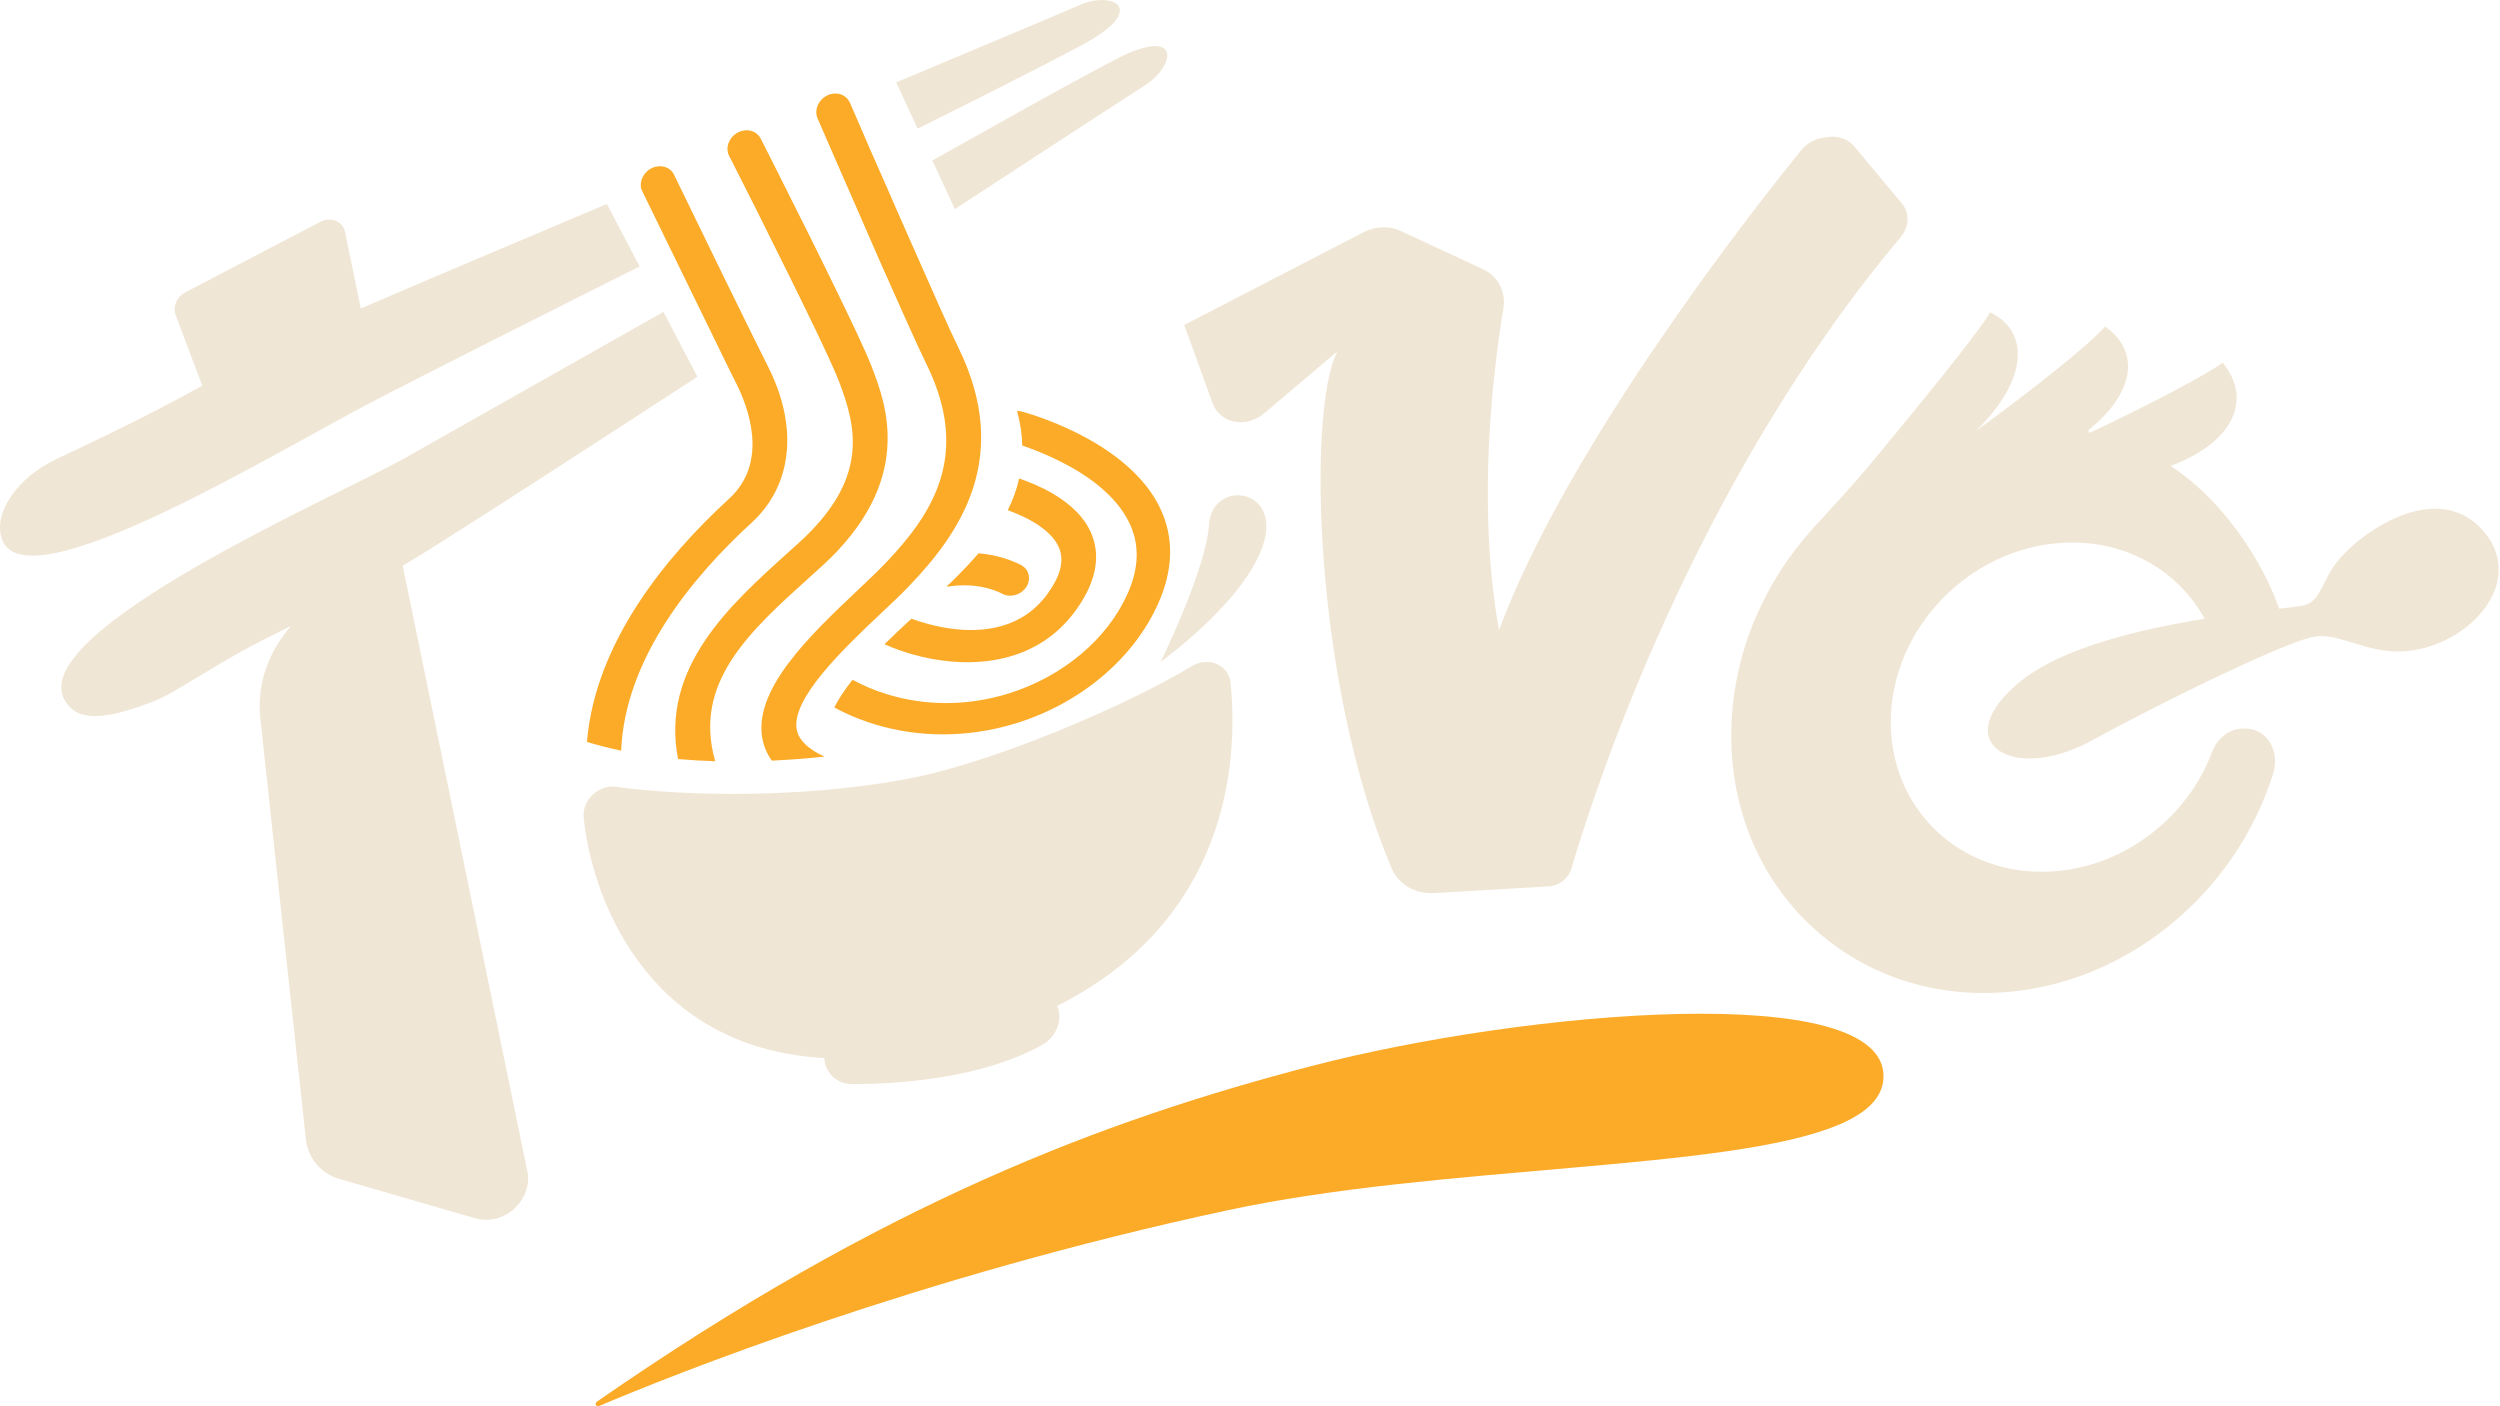 <svg width="80" height="45" viewBox="0 0 80 45" fill="none" xmlns="http://www.w3.org/2000/svg">
<path d="M44.673 37.897C42.811 38.105 40.973 38.365 39.283 38.728C29.308 40.867 21.48 44.013 19.168 44.993C19.076 45.031 19.019 44.911 19.101 44.853C28.264 38.495 35.326 35.843 41.973 34.112C48.772 32.342 60.427 31.312 60.271 34.5C60.147 37.057 52.211 37.055 44.673 37.897Z" fill="#FBAB27"/>
<path d="M24.056 16.722C22.122 18.494 19.997 21.094 19.877 24.021C19.507 23.942 19.142 23.851 18.782 23.743C19.046 20.578 21.283 17.836 23.335 15.955C24.625 14.775 23.923 12.989 23.563 12.277C23.491 12.133 23.392 11.938 23.277 11.702V11.699L23.236 11.616L20.524 6.06C20.447 5.792 20.603 5.485 20.887 5.366C20.97 5.333 21.054 5.317 21.136 5.32C21.321 5.326 21.488 5.422 21.569 5.59C21.574 5.599 21.576 5.605 21.581 5.614C21.832 6.131 22.161 6.803 22.506 7.515C22.727 7.965 22.952 8.429 23.172 8.882C23.532 9.615 23.876 10.315 24.147 10.866C24.325 11.226 24.472 11.52 24.571 11.716C25.555 13.655 25.361 15.524 24.056 16.722Z" fill="#FBAB27"/>
<path d="M23.335 4.992C23.567 5.445 23.864 6.035 24.19 6.683C24.393 7.09 24.607 7.518 24.82 7.952C25.138 8.588 25.458 9.233 25.746 9.826C26.271 10.899 26.696 11.809 26.85 12.211C27.424 13.707 27.797 15.336 25.574 17.36L25.201 17.696C23.361 19.356 21.127 21.367 21.698 24.29C22.093 24.324 22.488 24.347 22.888 24.36C22.163 21.847 23.989 20.201 25.912 18.468L26.288 18.129C29.298 15.393 28.353 12.929 27.897 11.744C27.733 11.306 27.27 10.328 26.716 9.194C26.433 8.613 26.129 7.993 25.825 7.385C25.618 6.972 25.413 6.562 25.217 6.173C24.89 5.516 24.586 4.913 24.351 4.452C24.346 4.446 24.343 4.439 24.341 4.434C24.256 4.269 24.095 4.176 23.913 4.169C23.831 4.167 23.747 4.182 23.664 4.215C23.381 4.332 23.226 4.63 23.297 4.894C23.305 4.927 23.316 4.961 23.333 4.992L23.335 4.992Z" fill="#FBAB27"/>
<path d="M26.162 3.789C26.35 4.216 26.585 4.762 26.849 5.367C27.008 5.733 27.179 6.123 27.355 6.523C27.607 7.102 27.87 7.7 28.119 8.277C28.788 9.79 29.4 11.155 29.645 11.65C31.077 14.557 29.852 16.437 28.318 18.039C28.079 18.286 27.769 18.582 27.439 18.893C25.924 20.326 24.037 22.109 24.413 23.718C24.466 23.942 24.561 24.149 24.697 24.341C25.264 24.314 25.826 24.271 26.382 24.211C25.876 23.981 25.578 23.7 25.502 23.379C25.27 22.389 27.018 20.737 28.172 19.645C28.516 19.323 28.838 19.019 29.096 18.748C30.736 17.039 32.396 14.624 30.658 11.102C30.415 10.613 29.786 9.193 29.102 7.64C28.855 7.085 28.604 6.514 28.364 5.959C28.195 5.578 28.033 5.208 27.878 4.858C27.617 4.254 27.381 3.711 27.197 3.284C27.194 3.278 27.19 3.269 27.184 3.263C27.103 3.095 26.936 2.999 26.754 2.993C26.672 2.99 26.588 3.005 26.505 3.038C26.232 3.15 26.074 3.442 26.134 3.702C26.139 3.732 26.151 3.763 26.162 3.79V3.789Z" fill="#FBAB27"/>
<path d="M32.671 13.164C32.628 13.154 32.589 13.147 32.545 13.146C32.651 13.535 32.705 13.905 32.713 14.257C33.012 14.359 33.446 14.524 33.913 14.758C34.759 15.18 35.706 15.829 36.139 16.732C36.471 17.426 36.452 18.171 36.08 19.003C35.431 20.456 34.011 21.647 32.287 22.188C30.973 22.598 29.611 22.599 28.367 22.21C27.991 22.096 27.629 21.943 27.28 21.752C27.049 22.047 26.85 22.341 26.695 22.638C27.038 22.823 27.394 22.978 27.759 23.104C28.451 23.339 29.178 23.471 29.915 23.496C30.787 23.525 31.671 23.407 32.541 23.136C34.588 22.495 36.278 21.069 37.059 19.32C37.55 18.225 37.571 17.196 37.123 16.259C36.471 14.896 34.964 14.047 33.883 13.59C33.226 13.309 32.725 13.176 32.671 13.164Z" fill="#FBAB27"/>
<path d="M28.305 20.615C28.627 20.764 29.036 20.909 29.497 21.016C29.888 21.109 30.314 21.173 30.758 21.188C32.05 21.231 33.462 20.858 34.427 19.529C35.047 18.669 35.226 17.863 34.948 17.135C34.727 16.552 34.236 16.12 33.706 15.805C33.335 15.586 32.945 15.428 32.613 15.311C32.534 15.666 32.408 16.003 32.249 16.326C32.588 16.45 32.966 16.62 33.278 16.839V16.842C33.564 17.038 33.795 17.28 33.901 17.559C34.054 17.966 33.931 18.435 33.525 18.997C32.713 20.12 31.468 20.248 30.467 20.121C29.925 20.05 29.454 19.905 29.165 19.799C28.877 20.062 28.587 20.336 28.305 20.615Z" fill="#FBAB27"/>
<path d="M31.771 18.874C31.944 18.932 32.045 18.988 32.054 18.991C32.129 19.038 32.217 19.059 32.307 19.062C32.498 19.069 32.7 18.977 32.824 18.81C33.002 18.563 32.948 18.245 32.699 18.096C32.691 18.09 32.629 18.055 32.519 18.007C32.295 17.906 31.875 17.754 31.313 17.705C31.092 17.964 30.856 18.212 30.613 18.458C30.516 18.556 30.406 18.66 30.286 18.771C30.318 18.773 30.357 18.768 30.389 18.764C30.999 18.672 31.486 18.779 31.771 18.874Z" fill="#FBAB27"/>
<path d="M33.376 2.094C34.153 1.694 34.706 1.4 34.963 1.249H34.966C35 1.223 35.03 1.206 35.053 1.192C36.617 0.196 35.51 -0.271 34.549 0.162C34.236 0.302 31.858 1.301 28.679 2.636L29.364 4.117C30.949 3.329 32.315 2.641 33.376 2.094H33.376Z" fill="#F0E6D5"/>
<path d="M29.835 5.134L30.556 6.691C33.808 4.565 36.292 2.947 36.616 2.744C37.48 2.215 37.778 1.127 36.422 1.584H36.419C36.314 1.616 36.199 1.661 36.076 1.716C35.886 1.797 35.428 2.04 34.754 2.402C33.623 3.016 31.892 3.977 29.835 5.134Z" fill="#F0E6D5"/>
<path d="M38.128 21.321C36.155 22.524 31.797 24.417 28.968 24.937C25.658 25.545 21.955 25.486 19.721 25.179C19.157 25.101 18.624 25.6 18.678 26.159C18.905 28.513 20.563 33.536 26.377 33.858C26.399 34.325 26.768 34.69 27.265 34.69C28.71 34.692 31.384 34.528 33.357 33.433C33.815 33.178 34.009 32.631 33.833 32.188C39.261 29.446 39.634 24.477 39.381 21.866C39.324 21.276 38.669 20.99 38.128 21.321Z" fill="#F0E6D5"/>
<path d="M12.172 12.721C8.924 14.391 0.768 19.437 0.054 17.233C-0.217 16.4 0.564 15.278 1.797 14.694C2.501 14.357 4.395 13.492 6.447 12.356C6.456 12.353 6.466 12.348 6.473 12.341L6.406 12.162L5.62 10.079C5.518 9.814 5.654 9.5 5.925 9.356L10.254 7.097C10.587 6.924 10.971 7.082 11.042 7.424L11.525 9.77L11.545 9.873C13.439 9.056 16.324 7.831 19.42 6.526L20.468 8.528C17.787 9.868 14.963 11.288 12.172 12.721V12.721Z" fill="#F0E6D5"/>
<path d="M16.876 37.48C16.943 37.801 16.867 38.147 16.668 38.435C16.338 38.914 15.739 39.141 15.217 38.987L10.863 37.728C10.268 37.554 9.852 37.063 9.787 36.447L8.662 26.062L8.328 22.957C8.214 21.907 8.592 20.837 9.319 20.026C9.068 20.153 8.814 20.283 8.57 20.401C8.404 20.483 8.238 20.567 8.077 20.654C6.715 21.381 5.546 22.195 4.953 22.428C3.32 23.067 2.461 23.095 2.068 22.405C0.812 20.198 10.855 15.845 12.952 14.66C15.348 13.307 18.275 11.647 21.23 9.98L22.318 12.055C18.57 14.496 15.148 16.706 13.617 17.659C13.524 17.716 13.438 17.77 13.358 17.819C13.203 17.913 13.044 18.009 12.885 18.104L13.008 18.694L16.875 37.481L16.876 37.48Z" fill="#F0E6D5"/>
<path d="M60.819 7.593C61.093 7.267 61.118 6.822 60.872 6.526L59.339 4.687C59.142 4.45 58.826 4.337 58.498 4.384L58.341 4.407C58.068 4.446 57.813 4.592 57.635 4.812C56.256 6.51 50.185 14.177 47.969 20.165C47.237 16.087 47.8 11.723 48.107 9.888C48.197 9.345 47.939 8.84 47.46 8.617L44.817 7.387C44.453 7.218 44.011 7.236 43.625 7.436L37.895 10.399L38.805 12.907C38.915 13.21 39.173 13.427 39.498 13.492C39.824 13.557 40.18 13.459 40.451 13.229L42.794 11.245C41.824 13.105 42.041 21.896 44.527 27.774C44.75 28.302 45.289 28.615 45.895 28.579L49.565 28.363C49.895 28.343 50.194 28.107 50.287 27.788C50.991 25.389 54.173 15.494 60.819 7.593V7.593Z" fill="#F0E6D5"/>
<path d="M71.779 23.314L71.712 23.317C71.301 23.342 70.941 23.651 70.782 24.074C69.994 26.164 67.978 27.748 65.659 27.887C62.724 28.064 60.418 25.854 60.507 22.949C60.596 20.045 63.047 17.546 65.984 17.371C68.079 17.245 69.853 18.336 70.665 20.026L73.009 19.698C72.424 17.873 71.009 15.897 69.457 14.912C71.533 14.132 72.065 12.743 71.125 11.606C70.619 11.985 68.669 13.009 66.863 13.854C66.841 13.803 66.848 13.82 66.825 13.768C68.359 12.537 68.465 11.215 67.36 10.448C66.909 10.993 64.928 12.56 63.23 13.79C63.239 13.782 63.247 13.775 63.255 13.766C64.925 12.112 64.933 10.592 63.683 9.995C63.342 10.609 61.258 13.157 59.906 14.787C59.305 15.511 58.667 16.195 58.034 16.887C56.473 18.598 55.478 20.843 55.404 23.254C55.25 28.246 59.103 32.055 64.013 31.761C68.054 31.519 71.548 28.572 72.742 24.753C72.979 23.997 72.501 23.269 71.779 23.312L71.779 23.314Z" fill="#F0E6D5"/>
<path d="M79.464 16.987C77.963 15.255 75.349 17.122 74.673 18.134C74.217 18.818 74.229 19.298 73.609 19.397C73.594 19.4 73.575 19.402 73.555 19.405L73.79 20.437C73.853 20.419 73.909 20.403 73.953 20.393C74.716 20.213 75.437 20.744 76.465 20.836C78.637 21.031 81.009 18.771 79.464 16.987Z" fill="#F0E6D5"/>
<path d="M64.652 21.805C62.266 23.753 64.392 25.09 66.934 23.698C69.187 22.464 72.707 20.751 73.862 20.417L73.61 19.397C72.543 19.547 66.892 19.977 64.652 21.805Z" fill="#F0E6D5"/>
<path d="M38.69 16.782C38.597 18.22 37.142 21.177 37.142 21.177C37.142 21.177 39.836 19.254 40.425 17.417C41.014 15.58 38.783 15.342 38.69 16.782Z" fill="#F0E6D5"/>
</svg>
